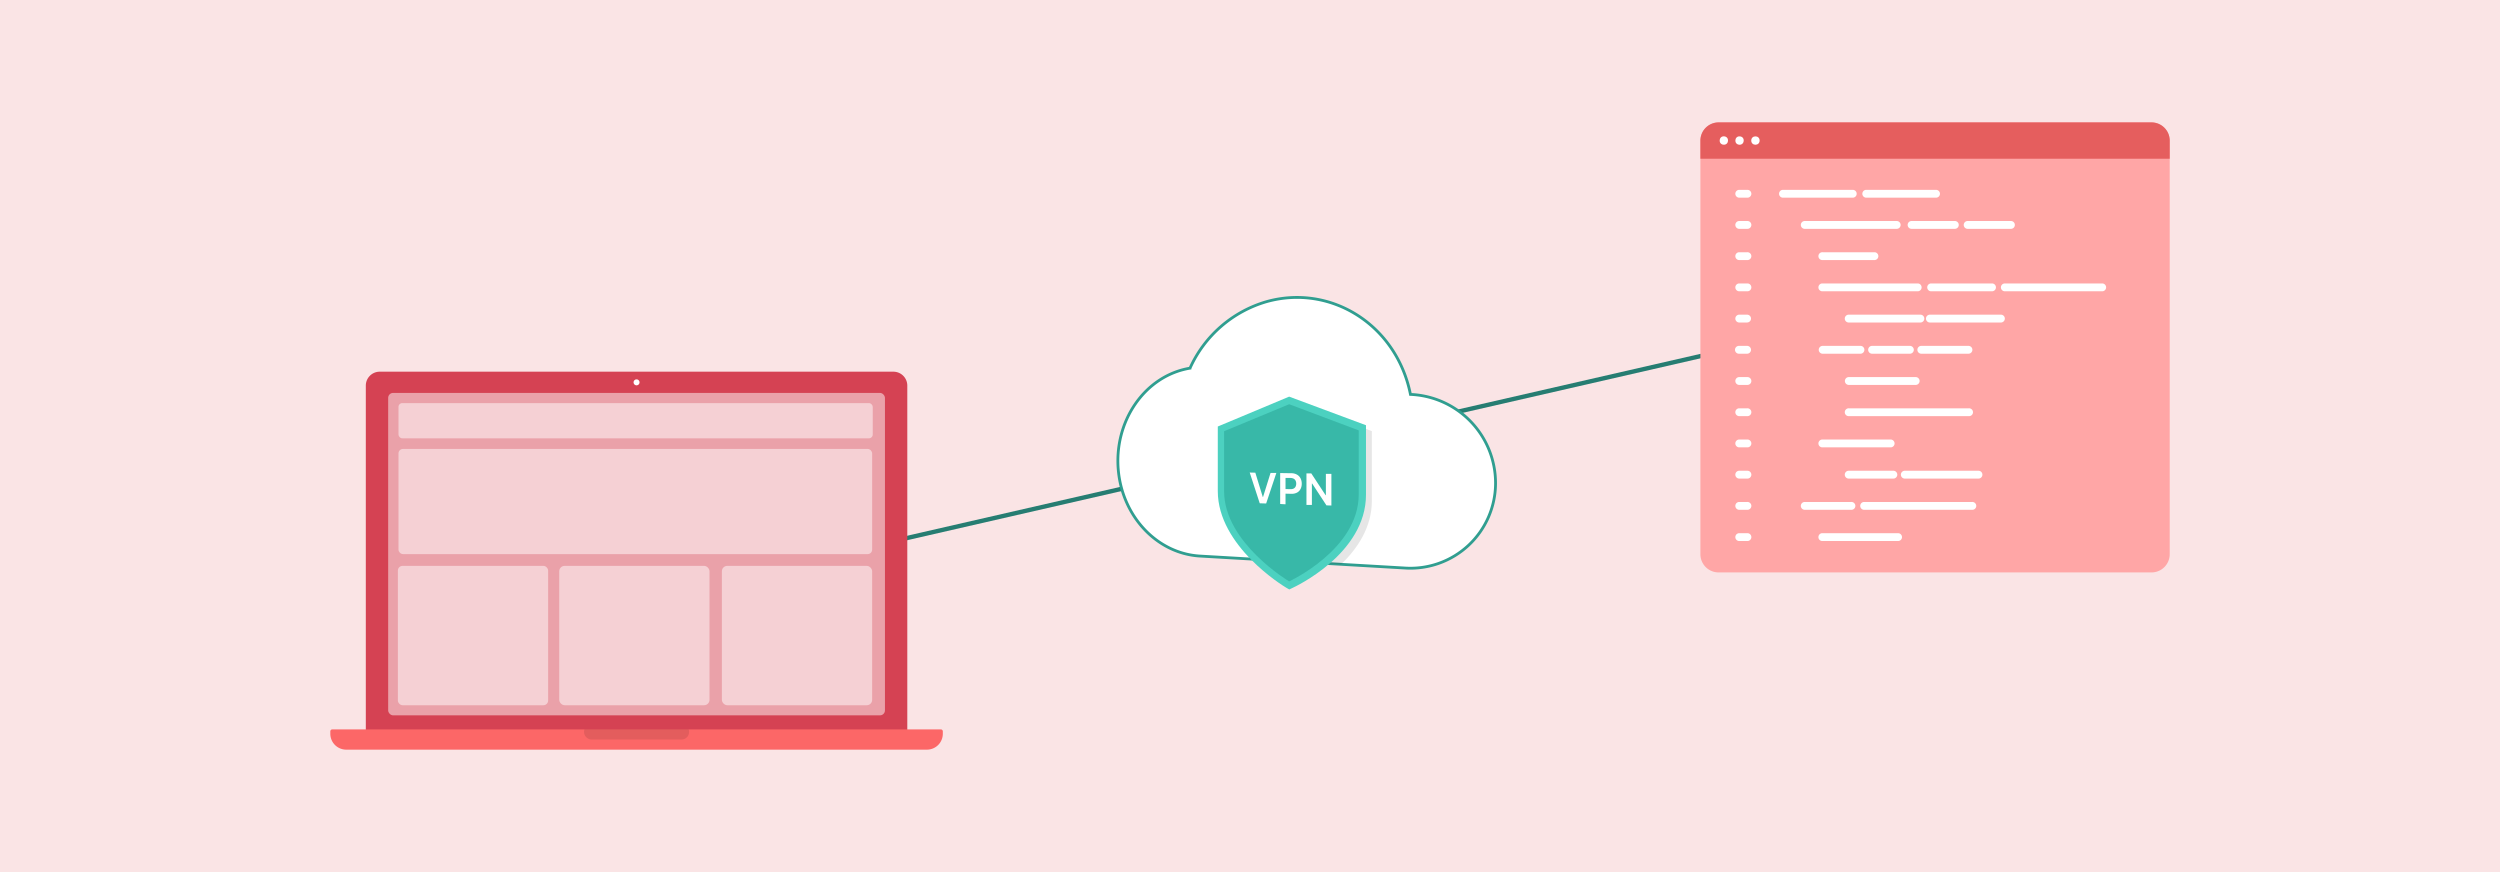 <svg xmlns="http://www.w3.org/2000/svg" viewBox="0 0 860 300"><defs><style>.a{fill:#fae4e5;}.b{fill:none;stroke:#267d72;stroke-width:1.5px;}.b,.k{stroke-miterlimit:10;}.c{fill:#d54253;}.d,.f,.k{fill:#fff;}.d,.e{opacity:0.5;}.g{fill:#fc6767;}.h{opacity:0.1;}.i{fill:#ffa6a6;}.j{fill:#e55e5e;}.k{stroke:#309e90;stroke-width:0.97px;}.l{fill:#4cd1c0;}.m{fill:#38b8a8;}</style></defs><rect class="a" width="860" height="300"/><line class="b" x1="220" y1="206.17" x2="662.86" y2="104.63"/><path class="c" d="M130.63,127.86H307.32a4.79,4.79,0,0,1,4.79,4.79v119a0,0,0,0,1,0,0H125.84a0,0,0,0,1,0,0v-119A4.79,4.79,0,0,1,130.63,127.86Z"/><rect class="d" x="133.53" y="135.16" width="170.89" height="110.92" rx="1.71"/><g class="e"><rect class="f" x="137.08" y="138.67" width="163.14" height="12.11" rx="1.28"/><rect class="f" x="136.87" y="194.66" width="51.69" height="47.94" rx="1.62"/><rect class="f" x="192.38" y="194.66" width="51.69" height="47.94" rx="1.85"/><rect class="f" x="248.33" y="194.66" width="51.69" height="47.94" rx="1.85"/><rect class="f" x="137.08" y="154.43" width="162.94" height="36.18" rx="1.54"/></g><path class="g" d="M114.31,250.91H323.65a.68.68,0,0,1,.68.68v.82a5.47,5.47,0,0,1-5.47,5.47H119.1a5.47,5.47,0,0,1-5.47-5.47v-.82a.68.68,0,0,1,.68-.68Z"/><path class="h" d="M200.91,251.76a2.65,2.65,0,0,0,2.64,2.64h30.86a2.62,2.62,0,0,0,2.49-3.49H201.06A2.41,2.41,0,0,0,200.91,251.76Z"/><path class="f" d="M220,131.53a1,1,0,0,1-2.05,0,1,1,0,1,1,2.05,0Z"/><path class="i" d="M746.38,48.35V190.67a6.25,6.25,0,0,1-6.24,6.24H591.19a6.25,6.25,0,0,1-6.25-6.24V48.35a6.26,6.26,0,0,1,6.25-6.24H740.13a6.26,6.26,0,0,1,6.25,6.24Z"/><path class="j" d="M746.38,48.35V54.6H584.94V48.35a6.26,6.26,0,0,1,6.25-6.24H740.13A6.26,6.26,0,0,1,746.38,48.35Z"/><circle class="f" cx="593.06" cy="48.35" r="1.44" transform="translate(486.5 633.76) rotate(-84.35)"/><circle class="f" cx="598.46" cy="48.35" r="1.44" transform="translate(491.37 639.14) rotate(-84.35)"/><circle class="f" cx="603.87" cy="48.35" r="1.44"/><path class="f" d="M601,68h-2.81a1.35,1.35,0,0,1,0-2.69H601A1.35,1.35,0,1,1,601,68Z"/><path class="f" d="M601,78.72h-2.81a1.35,1.35,0,0,1,0-2.69H601a1.35,1.35,0,1,1,0,2.69Z"/><path class="f" d="M601,89.46h-2.81a1.35,1.35,0,0,1,0-2.69H601a1.35,1.35,0,1,1,0,2.69Z"/><path class="f" d="M601,100.2h-2.81a1.35,1.35,0,0,1,0-2.69H601a1.35,1.35,0,1,1,0,2.69Z"/><path class="f" d="M601,110.94h-2.81a1.35,1.35,0,0,1,0-2.69H601a1.35,1.35,0,0,1,1.35,1.34A1.36,1.36,0,0,1,601,110.94Z"/><path class="f" d="M601,121.68h-2.81a1.35,1.35,0,0,1,0-2.7H601a1.35,1.35,0,1,1,0,2.7Z"/><path class="f" d="M601,132.41h-2.81a1.35,1.35,0,0,1,0-2.69H601a1.35,1.35,0,1,1,0,2.69Z"/><path class="f" d="M601,143.15h-2.81a1.35,1.35,0,0,1,0-2.69H601a1.35,1.35,0,1,1,0,2.69Z"/><path class="f" d="M601,153.89h-2.81a1.35,1.35,0,0,1,0-2.69H601a1.35,1.35,0,1,1,0,2.69Z"/><path class="f" d="M601,164.63h-2.81a1.35,1.35,0,0,1,0-2.69H601a1.35,1.35,0,1,1,0,2.69Z"/><path class="f" d="M601,175.37h-2.81a1.35,1.35,0,0,1,0-2.69H601a1.35,1.35,0,1,1,0,2.69Z"/><path class="f" d="M601,186.11h-2.81a1.35,1.35,0,0,1,0-2.69H601a1.35,1.35,0,1,1,0,2.69Z"/><path class="f" d="M637.23,68h-24a1.35,1.35,0,0,1,0-2.69h24a1.35,1.35,0,1,1,0,2.69Z"/><path class="f" d="M641.88,68a1.35,1.35,0,0,1,0-2.69h24a1.35,1.35,0,1,1,0,2.69Z"/><path class="f" d="M652.58,78.72H620.72a1.35,1.35,0,0,1,0-2.69h31.86a1.35,1.35,0,0,1,0,2.69Z"/><path class="f" d="M672.58,78.72H657.7a1.35,1.35,0,1,1,0-2.69h14.88a1.35,1.35,0,0,1,0,2.69Z"/><path class="f" d="M691.64,78.72H676.76a1.35,1.35,0,0,1,0-2.69h14.88a1.35,1.35,0,1,1,0,2.69Z"/><path class="f" d="M644.91,89.46H627a1.35,1.35,0,1,1,0-2.69h17.92a1.35,1.35,0,0,1,0,2.69Z"/><path class="f" d="M659.79,100.2H627a1.35,1.35,0,1,1,0-2.69h32.8a1.35,1.35,0,0,1,0,2.69Z"/><path class="f" d="M685.37,100.2H664.2a1.35,1.35,0,0,1,0-2.69h21.17a1.35,1.35,0,0,1,0,2.69Z"/><path class="f" d="M723.27,100.2H689.55a1.35,1.35,0,0,1,0-2.69h33.72a1.35,1.35,0,0,1,0,2.69Z"/><path class="f" d="M660.5,110.94H636.07a1.35,1.35,0,1,1,0-2.69H660.5a1.35,1.35,0,1,1,0,2.69Z"/><path class="f" d="M688.39,110.94H664a1.35,1.35,0,1,1,0-2.69h24.43a1.35,1.35,0,0,1,0,2.69Z"/><path class="f" d="M640,121.68H627a1.35,1.35,0,0,1,0-2.7h13a1.35,1.35,0,1,1,0,2.7Z"/><path class="f" d="M657,121.68H644a1.35,1.35,0,0,1,0-2.7h13a1.35,1.35,0,0,1,0,2.7Z"/><path class="f" d="M677.15,121.68H660.93a1.35,1.35,0,0,1,0-2.7h16.22a1.35,1.35,0,1,1,0,2.7Z"/><path class="f" d="M659.11,132.41h-23a1.35,1.35,0,1,1,0-2.69h23a1.35,1.35,0,0,1,0,2.69Z"/><path class="f" d="M677.24,143.15H636.07a1.35,1.35,0,1,1,0-2.69h41.17a1.35,1.35,0,1,1,0,2.69Z"/><path class="f" d="M650.49,153.89H627a1.35,1.35,0,1,1,0-2.69h23.5a1.35,1.35,0,0,1,0,2.69Z"/><path class="f" d="M651.2,164.63H636.07a1.35,1.35,0,1,1,0-2.69H651.2a1.35,1.35,0,1,1,0,2.69Z"/><path class="f" d="M680.48,164.63H655.37a1.35,1.35,0,1,1,0-2.69h25.11a1.35,1.35,0,1,1,0,2.69Z"/><path class="f" d="M636.78,175.37H620.72a1.35,1.35,0,0,1,0-2.69h16.06a1.35,1.35,0,1,1,0,2.69Z"/><path class="f" d="M678.37,175.37H641.15a1.35,1.35,0,0,1,0-2.69h37.22a1.35,1.35,0,1,1,0,2.69Z"/><path class="f" d="M652.81,186.11H627a1.35,1.35,0,1,1,0-2.69h25.82a1.35,1.35,0,1,1,0,2.69Z"/><path class="k" d="M514.47,166.24a29.28,29.28,0,0,1-31.38,29.15l-70.55-4.12c-14.54-1-26.24-13.49-27.81-29.16-1.72-17.05,9-32.84,24.63-35.46a41.64,41.64,0,0,1,26.26-22.86c22-6.21,44.76,7.78,49.58,31.89A30.55,30.55,0,0,1,514.47,166.24Z"/><path class="h" d="M471.92,148.31v24c0,9.08-5,16.46-10.57,21.82l-31.3-1.83c-5-5.64-9.38-12.95-9.38-21.39V148.61l24.67-10.23Z"/><path class="l" d="M442.43,202.15c-1-.59-23.51-14.31-23.51-33.2V146.72l24.55-10.28,26.43,9.84v23.91c0,20.33-24.39,31.65-25.39,32.11l-1,.47Z"/><path class="m" d="M443.47,200s23.93-11,23.93-29.9V148.05l-23.93-9-22.38,9.29V169C421.09,186.7,443.47,200,443.47,200Z"/><path class="f" d="M431.83,162.6l2.56,8.35h.1l2.58-8.27,2,0-3.51,10.52-2.21-.07-3.45-10.58Z"/><path class="f" d="M440.38,173.37V162.73l3.79.06a3.86,3.86,0,0,1,2,.49,3.07,3.07,0,0,1,1.22,1.28,4.08,4.08,0,0,1,.41,1.84,3.86,3.86,0,0,1-.42,1.83,2.84,2.84,0,0,1-1.22,1.23,3.94,3.94,0,0,1-2,.41l-2.51-.06v-1.59l2.27.05a2.22,2.22,0,0,0,1.12-.22,1.52,1.52,0,0,0,.65-.68,2.31,2.31,0,0,0,.21-1,2.34,2.34,0,0,0-.21-1,1.6,1.6,0,0,0-.65-.69,2.48,2.48,0,0,0-1.13-.26l-1.69,0v9.06Z"/><path class="f" d="M458,163V173.9l-1.7-.05-4.92-7.51h-.09v7.36l-1.87,0V162.86l1.67,0,4.92,7.49h.09V163Z"/></svg>